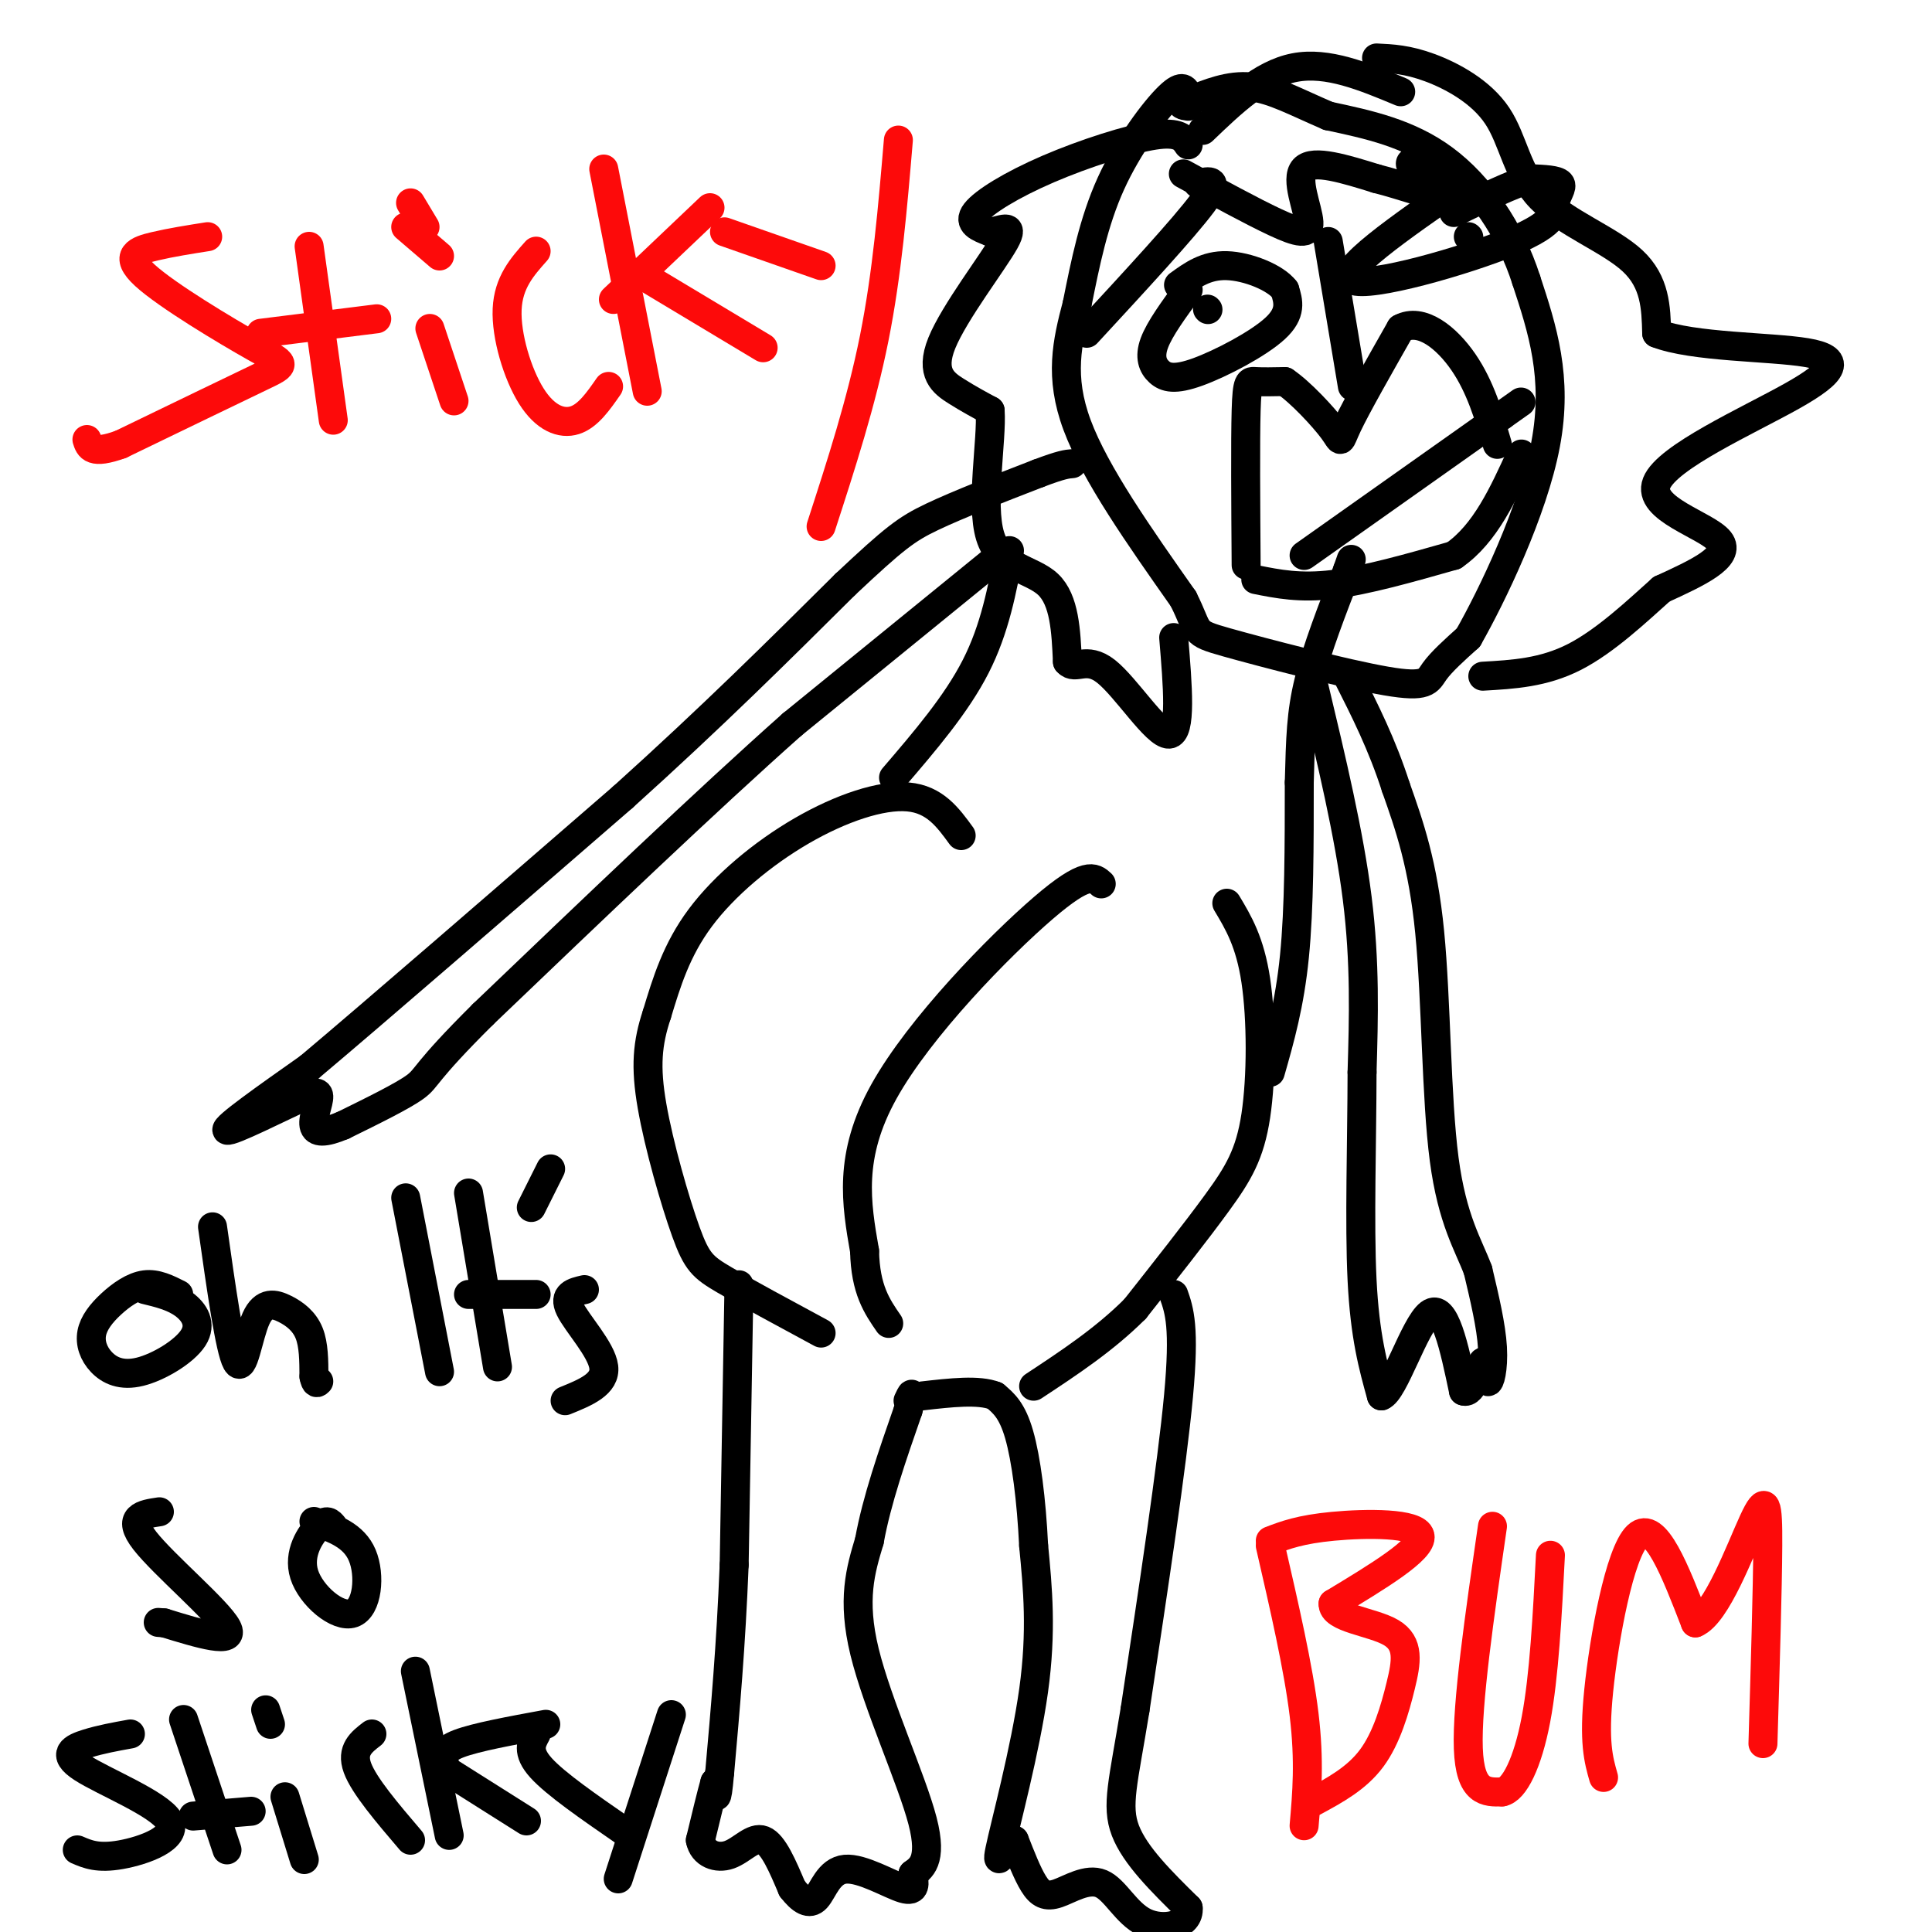 <svg viewBox='0 0 400 400' version='1.1' xmlns='http://www.w3.org/2000/svg' xmlns:xlink='http://www.w3.org/1999/xlink'><g fill='none' stroke='#000000' stroke-width='6' stroke-linecap='round' stroke-linejoin='round'><path d='M199,173c-2.732,-3.756 -5.464,-7.512 -11,-8c-5.536,-0.488 -13.875,2.292 -22,7c-8.125,4.708 -16.036,11.345 -21,18c-4.964,6.655 -6.982,13.327 -9,20'/><path d='M136,210c-1.979,5.946 -2.427,10.810 -1,19c1.427,8.190 4.730,19.705 7,26c2.270,6.295 3.506,7.370 8,10c4.494,2.630 12.247,6.815 20,11'/><path d='M228,183c-1.489,-1.378 -2.978,-2.756 -12,5c-9.022,7.756 -25.578,24.644 -33,38c-7.422,13.356 -5.711,23.178 -4,33'/><path d='M179,259c0.167,8.000 2.583,11.500 5,15'/><path d='M254,187c2.399,4.000 4.798,8.000 6,16c1.202,8.000 1.208,20.000 0,28c-1.208,8.000 -3.631,12.000 -8,18c-4.369,6.000 -10.685,14.000 -17,22'/><path d='M235,271c-6.333,6.333 -13.667,11.167 -21,16'/><path d='M153,266c0.000,0.000 -1.000,58.000 -1,58'/><path d='M152,324c-0.667,16.833 -1.833,29.917 -3,43'/><path d='M149,367c-0.667,7.500 -0.833,4.750 -1,2'/><path d='M148,369c-0.667,2.333 -1.833,7.167 -3,12'/><path d='M145,381c0.548,2.833 3.417,3.917 6,3c2.583,-0.917 4.881,-3.833 7,-3c2.119,0.833 4.060,5.417 6,10'/><path d='M164,391c1.882,2.437 3.587,3.530 5,2c1.413,-1.530 2.534,-5.681 6,-6c3.466,-0.319 9.276,3.195 12,4c2.724,0.805 2.362,-1.097 2,-3'/><path d='M189,388c1.488,-1.143 4.208,-2.500 2,-11c-2.208,-8.500 -9.345,-24.143 -12,-35c-2.655,-10.857 -0.827,-16.929 1,-23'/><path d='M180,319c1.500,-8.333 4.750,-17.667 8,-27'/><path d='M188,292c1.333,-4.833 0.667,-3.417 0,-2'/><path d='M243,268c1.167,3.333 2.333,6.667 1,21c-1.333,14.333 -5.167,39.667 -9,65'/><path d='M235,354c-2.422,14.956 -3.978,19.844 -2,25c1.978,5.156 7.489,10.578 13,16'/><path d='M246,395c0.391,3.674 -5.133,4.857 -9,3c-3.867,-1.857 -6.078,-6.756 -9,-8c-2.922,-1.244 -6.556,1.165 -9,2c-2.444,0.835 -3.698,0.096 -5,-2c-1.302,-2.096 -2.651,-5.548 -4,-9'/><path d='M210,381c-1.714,0.667 -4.000,6.833 -3,2c1.000,-4.833 5.286,-20.667 7,-33c1.714,-12.333 0.857,-21.167 0,-30'/><path d='M214,320c-0.444,-9.422 -1.556,-17.978 -3,-23c-1.444,-5.022 -3.222,-6.511 -5,-8'/><path d='M206,289c-3.333,-1.333 -9.167,-0.667 -15,0'/><path d='M185,161c6.500,-7.583 13.000,-15.167 17,-23c4.000,-7.833 5.500,-15.917 7,-24'/><path d='M263,222c2.000,-7.000 4.000,-14.000 5,-24c1.000,-10.000 1.000,-23.000 1,-36'/><path d='M269,162c0.244,-9.244 0.356,-14.356 2,-21c1.644,-6.644 4.822,-14.822 8,-23'/><path d='M279,118c1.333,-3.833 0.667,-1.917 0,0'/><path d='M246,20c-0.511,-1.444 -1.022,-2.889 -4,0c-2.978,2.889 -8.422,10.111 -12,18c-3.578,7.889 -5.289,16.444 -7,25'/><path d='M223,63c-2.067,7.844 -3.733,14.956 0,25c3.733,10.044 12.867,23.022 22,36'/><path d='M245,124c3.579,7.113 1.526,6.896 9,9c7.474,2.104 24.474,6.528 33,8c8.526,1.472 8.579,-0.008 10,-2c1.421,-1.992 4.211,-4.496 7,-7'/><path d='M304,132c4.822,-8.467 13.378,-26.133 16,-40c2.622,-13.867 -0.689,-23.933 -4,-34'/><path d='M316,58c-3.333,-10.444 -9.667,-19.556 -17,-25c-7.333,-5.444 -15.667,-7.222 -24,-9'/><path d='M275,24c-6.711,-2.867 -11.489,-5.533 -16,-6c-4.511,-0.467 -8.756,1.267 -13,3'/><path d='M246,21c-2.167,0.667 -1.083,0.833 0,1'/><path d='M258,117c-0.089,-12.844 -0.178,-25.689 0,-32c0.178,-6.311 0.622,-6.089 2,-6c1.378,0.089 3.689,0.044 6,0'/><path d='M266,79c3.143,2.083 8.000,7.292 10,10c2.000,2.708 1.143,2.917 3,-1c1.857,-3.917 6.429,-11.958 11,-20'/><path d='M290,68c4.289,-2.311 9.511,1.911 13,7c3.489,5.089 5.244,11.044 7,17'/><path d='M260,120c4.583,0.917 9.167,1.833 16,1c6.833,-0.833 15.917,-3.417 25,-6'/><path d='M301,115c6.500,-4.500 10.250,-12.750 14,-21'/><path d='M270,115c0.000,0.000 41.000,-29.000 41,-29'/><path d='M311,86c6.833,-4.833 3.417,-2.417 0,0'/><path d='M207,115c0.000,0.000 -43.000,35.000 -43,35'/><path d='M164,150c-17.833,15.833 -40.917,37.917 -64,60'/><path d='M100,210c-12.400,12.311 -11.400,13.089 -14,15c-2.600,1.911 -8.800,4.956 -15,8'/><path d='M71,233c-3.774,1.595 -5.708,1.583 -6,0c-0.292,-1.583 1.060,-4.738 1,-6c-0.060,-1.262 -1.530,-0.631 -3,0'/><path d='M63,227c-4.778,2.133 -15.222,7.467 -16,7c-0.778,-0.467 8.111,-6.733 17,-13'/><path d='M64,221c13.667,-11.500 39.333,-33.750 65,-56'/><path d='M129,165c18.500,-16.667 32.250,-30.333 46,-44'/><path d='M175,121c10.178,-9.556 12.622,-11.444 18,-14c5.378,-2.556 13.689,-5.778 22,-9'/><path d='M215,98c4.833,-1.833 5.917,-1.917 7,-2'/><path d='M272,142c3.667,15.333 7.333,30.667 9,44c1.667,13.333 1.333,24.667 1,36'/><path d='M282,222c-0.022,14.089 -0.578,31.311 0,43c0.578,11.689 2.289,17.844 4,24'/><path d='M286,289c2.533,-0.756 6.867,-14.644 10,-17c3.133,-2.356 5.067,6.822 7,16'/><path d='M303,288c1.954,0.813 3.338,-5.153 4,-6c0.662,-0.847 0.601,3.426 1,4c0.399,0.574 1.257,-2.550 1,-7c-0.257,-4.450 -1.628,-10.225 -3,-16'/><path d='M306,263c-1.952,-5.238 -5.333,-10.333 -7,-23c-1.667,-12.667 -1.619,-32.905 -3,-47c-1.381,-14.095 -4.190,-22.048 -7,-30'/><path d='M289,163c-2.833,-8.833 -6.417,-15.917 -10,-23'/><path d='M246,30c-0.935,-1.393 -1.869,-2.786 -7,-2c-5.131,0.786 -14.458,3.750 -22,7c-7.542,3.250 -13.298,6.786 -15,9c-1.702,2.214 0.649,3.107 3,4'/><path d='M205,48c1.957,-0.054 5.349,-2.190 3,2c-2.349,4.190 -10.440,14.705 -13,21c-2.560,6.295 0.411,8.370 3,10c2.589,1.630 4.794,2.815 7,4'/><path d='M205,85c0.417,6.095 -2.042,19.333 0,26c2.042,6.667 8.583,6.762 12,10c3.417,3.238 3.708,9.619 4,16'/><path d='M221,137c1.667,1.917 3.833,-1.292 8,2c4.167,3.292 10.333,13.083 13,13c2.667,-0.083 1.833,-10.042 1,-20'/><path d='M245,36c7.119,3.887 14.238,7.774 19,10c4.762,2.226 7.167,2.792 7,0c-0.167,-2.792 -2.905,-8.940 -1,-11c1.905,-2.060 8.452,-0.030 15,2'/><path d='M285,37c5.440,1.357 11.542,3.750 12,3c0.458,-0.750 -4.726,-4.643 -5,-6c-0.274,-1.357 4.363,-0.179 9,1'/><path d='M285,12c3.193,0.148 6.386,0.297 11,2c4.614,1.703 10.649,4.962 14,10c3.351,5.038 4.018,11.856 9,17c4.982,5.144 14.281,8.612 19,13c4.719,4.388 4.860,9.694 5,15'/><path d='M343,69c7.456,2.930 23.597,2.755 31,4c7.403,1.245 6.067,3.911 -3,9c-9.067,5.089 -25.864,12.601 -28,18c-2.136,5.399 10.390,8.685 13,12c2.610,3.315 -4.695,6.657 -12,10'/><path d='M344,122c-5.022,4.489 -11.578,10.711 -18,14c-6.422,3.289 -12.711,3.644 -19,4'/><path d='M290,19c-7.583,-3.167 -15.167,-6.333 -22,-5c-6.833,1.333 -12.917,7.167 -19,13'/><path d='M248,38c2.417,-0.583 4.833,-1.167 1,4c-3.833,5.167 -13.917,16.083 -24,27'/><path d='M246,60c-2.954,4.029 -5.907,8.057 -7,11c-1.093,2.943 -0.324,4.799 1,6c1.324,1.201 3.203,1.746 8,0c4.797,-1.746 12.514,-5.785 16,-9c3.486,-3.215 2.743,-5.608 2,-8'/><path d='M266,60c-1.911,-2.533 -7.689,-4.867 -12,-5c-4.311,-0.133 -7.156,1.933 -10,4'/><path d='M250,64c0.000,0.000 0.100,0.100 0.1,0.1'/><path d='M303,38c-13.203,9.147 -26.405,18.293 -23,20c3.405,1.707 23.418,-4.027 33,-8c9.582,-3.973 8.734,-6.185 9,-8c0.266,-1.815 1.648,-3.233 1,-4c-0.648,-0.767 -3.324,-0.884 -6,-1'/><path d='M317,37c-3.667,1.000 -9.833,4.000 -16,7'/><path d='M304,49c0.000,0.000 0.100,0.100 0.1,0.1'/><path d='M275,50c0.000,0.000 5.000,30.000 5,30'/></g>
<g fill='none' stroke='#FD0A0A' stroke-width='6' stroke-linecap='round' stroke-linejoin='round'><path d='M43,49c-3.780,0.595 -7.560,1.190 -11,2c-3.440,0.810 -6.541,1.836 -2,6c4.541,4.164 16.722,11.467 23,15c6.278,3.533 6.651,3.295 1,6c-5.651,2.705 -17.325,8.352 -29,14'/><path d='M25,92c-6.000,2.167 -6.500,0.583 -7,-1'/><path d='M64,51c0.000,0.000 5.000,36.000 5,36'/><path d='M54,69c0.000,0.000 24.000,-3.000 24,-3'/><path d='M89,68c0.000,0.000 5.000,15.000 5,15'/><path d='M85,42c0.000,0.000 3.000,5.000 3,5'/><path d='M84,47c0.000,0.000 7.000,6.000 7,6'/><path d='M111,52c-2.875,3.226 -5.750,6.452 -6,12c-0.250,5.548 2.125,13.417 5,18c2.875,4.583 6.250,5.881 9,5c2.750,-0.881 4.875,-3.940 7,-7'/><path d='M125,35c0.000,0.000 9.000,46.000 9,46'/><path d='M127,62c0.000,0.000 20.000,-19.000 20,-19'/><path d='M133,57c0.000,0.000 25.000,15.000 25,15'/><path d='M150,48c0.000,0.000 20.000,7.000 20,7'/><path d='M186,29c-1.167,13.833 -2.333,27.667 -5,41c-2.667,13.333 -6.833,26.167 -11,39'/><path d='M263,320c2.917,12.667 5.833,25.333 7,35c1.167,9.667 0.583,16.333 0,23'/><path d='M263,319c3.089,-1.178 6.178,-2.356 13,-3c6.822,-0.644 17.378,-0.756 18,2c0.622,2.756 -8.689,8.378 -18,14'/><path d='M276,332c-0.246,3.069 8.140,3.740 12,6c3.860,2.260 3.193,6.108 2,11c-1.193,4.892 -2.912,10.826 -6,15c-3.088,4.174 -7.544,6.587 -12,9'/><path d='M309,316c-2.667,18.417 -5.333,36.833 -5,46c0.333,9.167 3.667,9.083 7,9'/><path d='M311,371c2.511,-0.422 5.289,-5.978 7,-15c1.711,-9.022 2.356,-21.511 3,-34'/><path d='M332,368c-1.044,-3.644 -2.089,-7.289 -1,-18c1.089,-10.711 4.311,-28.489 8,-32c3.689,-3.511 7.844,7.244 12,18'/><path d='M351,336c4.381,-1.774 9.333,-15.208 12,-21c2.667,-5.792 3.048,-3.940 3,5c-0.048,8.940 -0.524,24.970 -1,41'/></g>
<g fill='none' stroke='#000000' stroke-width='6' stroke-linecap='round' stroke-linejoin='round'><path d='M37,268c-2.292,-1.158 -4.585,-2.315 -7,-2c-2.415,0.315 -4.953,2.103 -7,4c-2.047,1.897 -3.605,3.904 -4,6c-0.395,2.096 0.372,4.283 2,6c1.628,1.717 4.117,2.965 8,2c3.883,-0.965 9.161,-4.145 11,-7c1.839,-2.855 0.240,-5.387 -2,-7c-2.240,-1.613 -5.120,-2.306 -8,-3'/><path d='M44,254c1.804,12.767 3.608,25.534 5,28c1.392,2.466 2.373,-5.370 4,-9c1.627,-3.630 3.900,-3.054 6,-2c2.100,1.054 4.029,2.587 5,5c0.971,2.413 0.986,5.707 1,9'/><path d='M65,285c0.333,1.667 0.667,1.333 1,1'/><path d='M84,248c0.000,0.000 7.000,36.000 7,36'/><path d='M97,247c0.000,0.000 6.000,36.000 6,36'/><path d='M97,268c0.000,0.000 14.000,0.000 14,0'/><path d='M121,267c-2.222,0.511 -4.444,1.022 -3,4c1.444,2.978 6.556,8.422 7,12c0.444,3.578 -3.778,5.289 -8,7'/><path d='M110,250c0.000,0.000 4.000,-8.000 4,-8'/><path d='M33,313c-3.444,0.511 -6.889,1.022 -3,6c3.889,4.978 15.111,14.422 17,18c1.889,3.578 -5.556,1.289 -13,-1'/><path d='M34,336c-2.167,-0.167 -1.083,-0.083 0,0'/><path d='M69,316c-0.657,-0.805 -1.314,-1.611 -3,0c-1.686,1.611 -4.400,5.638 -3,10c1.400,4.362 6.915,9.059 10,8c3.085,-1.059 3.738,-7.874 2,-12c-1.738,-4.126 -5.869,-5.563 -10,-7'/><path d='M27,359c-3.080,0.555 -6.159,1.110 -9,2c-2.841,0.890 -5.442,2.115 -1,5c4.442,2.885 15.927,7.431 18,11c2.073,3.569 -5.265,6.163 -10,7c-4.735,0.837 -6.868,-0.081 -9,-1'/><path d='M38,356c0.000,0.000 9.000,27.000 9,27'/><path d='M40,376c0.000,0.000 12.000,-1.000 12,-1'/><path d='M59,372c0.000,0.000 4.000,13.000 4,13'/><path d='M55,354c0.000,0.000 1.000,3.000 1,3'/><path d='M77,359c-2.167,1.667 -4.333,3.333 -3,7c1.333,3.667 6.167,9.333 11,15'/><path d='M86,346c0.000,0.000 7.000,34.000 7,34'/><path d='M92,365c-0.250,-1.333 -0.500,-2.667 3,-4c3.500,-1.333 10.750,-2.667 18,-4'/><path d='M90,365c0.000,0.000 19.000,12.000 19,12'/><path d='M111,359c-1.000,1.833 -2.000,3.667 1,7c3.000,3.333 10.000,8.167 17,13'/><path d='M139,355c0.000,0.000 -11.000,34.000 -11,34'/></g>
</svg>